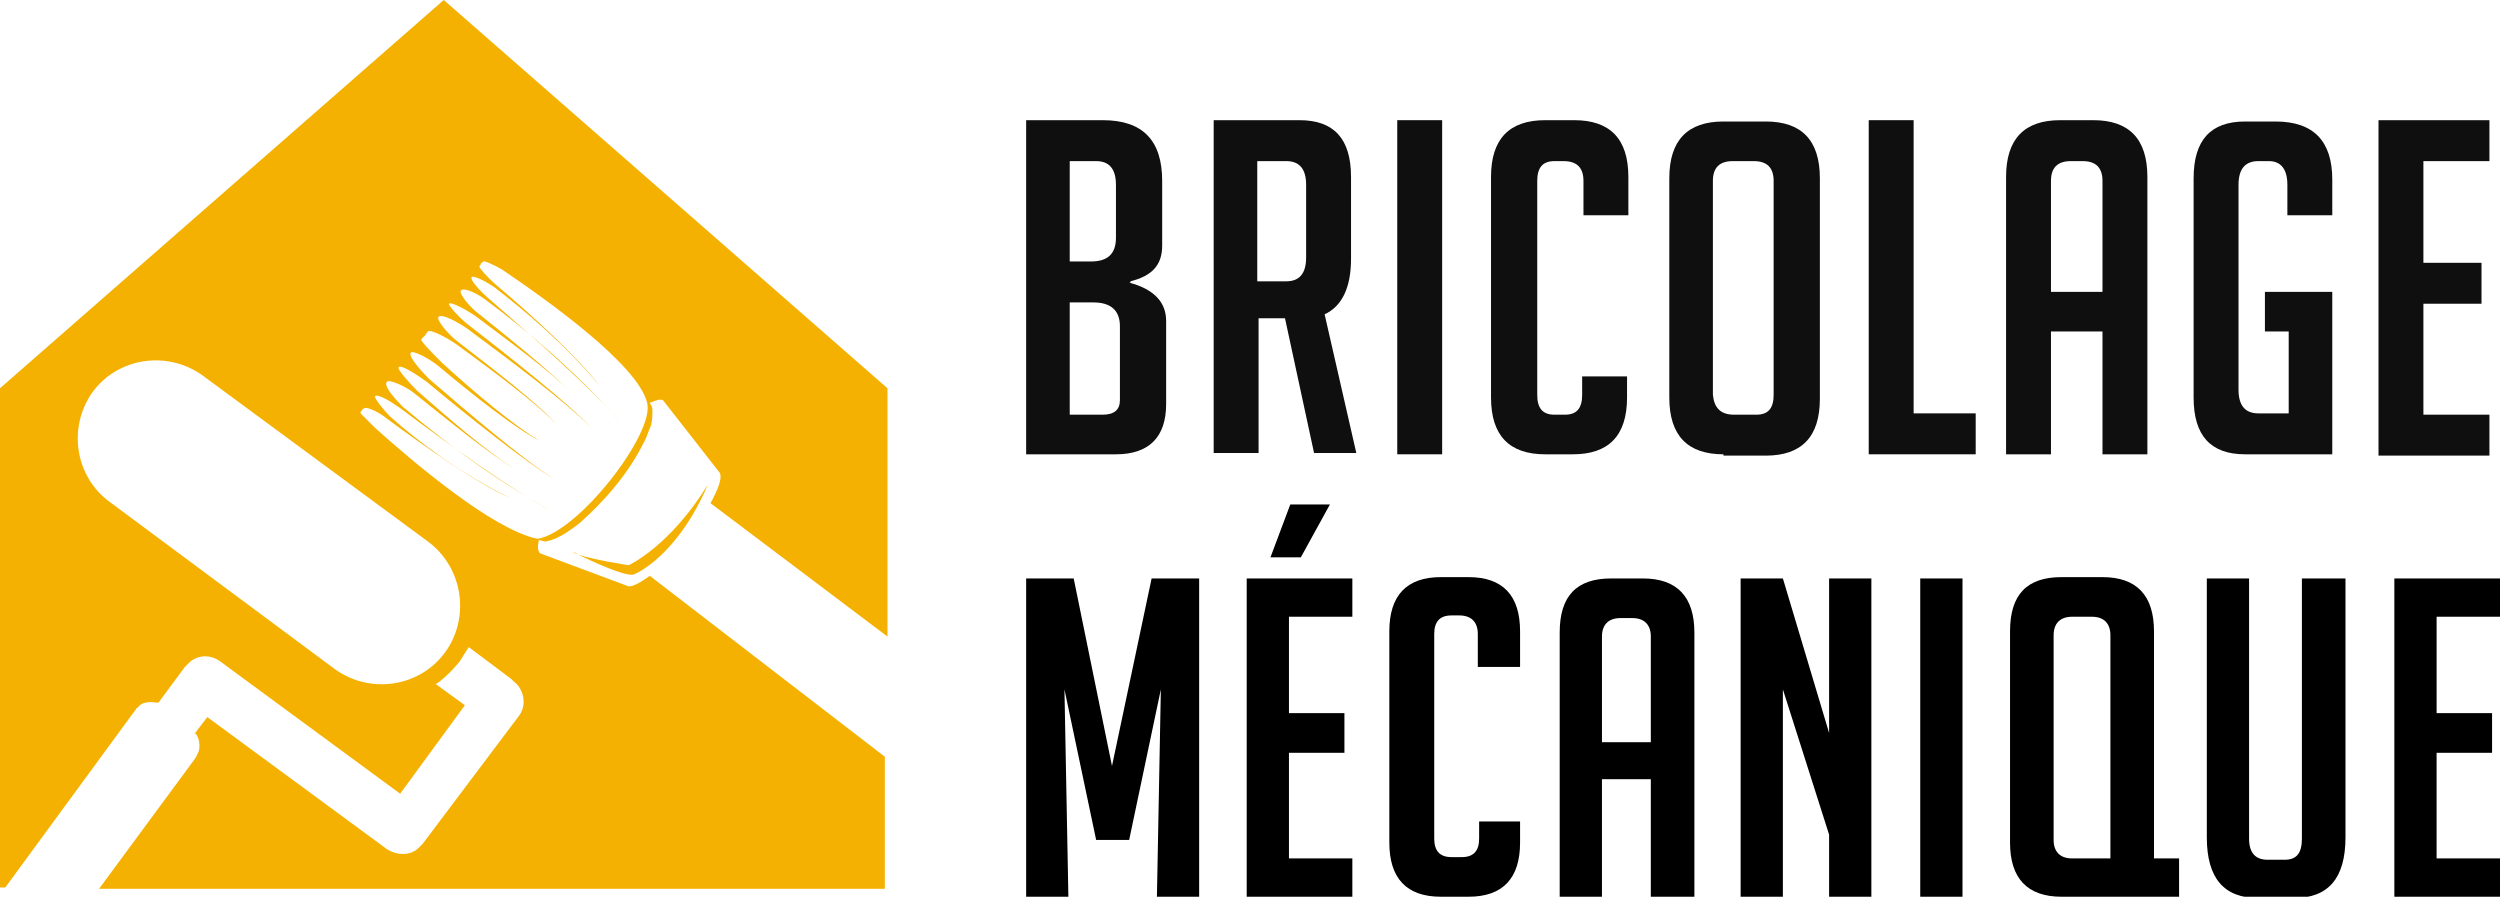 <?xml version="1.0" encoding="utf-8"?>
<!-- Generator: Adobe Illustrator 24.1.0, SVG Export Plug-In . SVG Version: 6.00 Build 0)  -->
<svg version="1.1" id="Layer_1" xmlns="http://www.w3.org/2000/svg" xmlns:xlink="http://www.w3.org/1999/xlink" x="0px" y="0px"
	 width="189.3px" height="67.9px" viewBox="0 0 189.3 67.9" style="enable-background:new 0 0 189.3 67.9;" xml:space="preserve">
<style type="text/css">
	.st0{fill:#0F0F0F;}
	.st1{fill:#F5B101;}
</style>
<g>
	<path class="st0" d="M85.5,21.4c1.9,0.5,2.8,1.5,2.8,2.9v6.3c0,2.5-1.3,3.8-3.8,3.8h-6.8V9.1h5.8c3,0,4.5,1.5,4.5,4.6v4.9
		c0,1.5-0.8,2.3-2.4,2.7V21.4z M81,19.8h1.6c1.3,0,1.9-0.6,1.9-1.8V14c0-1.2-0.5-1.8-1.5-1.8h-2V19.8z M81,31.4h2.5
		c0.9,0,1.3-0.4,1.3-1.1v-5.6c0-1.2-0.7-1.8-2-1.8H81V31.4z"/>
	<path class="st0" d="M91.8,9.1h6.6c2.6,0,3.9,1.4,3.9,4.3v6.2c0,2.2-0.7,3.6-2,4.2l2.4,10.5h-3.2l-2.2-10.2h-2v10.2h-3.4V9.1z
		 M95.2,21.3h2.2c1,0,1.5-0.6,1.5-1.8V14c0-1.2-0.5-1.8-1.5-1.8h-2.2V21.3z"/>
	<path class="st0" d="M105.8,34.4V9.1h3.4v25.3H105.8z"/>
	<path class="st0" d="M123.2,28.5v1.6c0,2.9-1.4,4.3-4.1,4.3H117c-2.7,0-4.1-1.4-4.1-4.3V13.4c0-2.9,1.4-4.3,4.1-4.3h2.2
		c2.7,0,4.1,1.4,4.1,4.3v2.9h-3.4v-2.6c0-1-0.5-1.5-1.5-1.5h-0.7c-0.9,0-1.3,0.5-1.3,1.5v16.2c0,1,0.4,1.5,1.3,1.5h0.8
		c0.9,0,1.3-0.5,1.3-1.5v-1.4H123.2z"/>
	<path class="st0" d="M130.5,34.4c-2.7,0-4.1-1.4-4.1-4.3V13.5c0-2.9,1.4-4.3,4.1-4.3h3.2c2.7,0,4.1,1.4,4.1,4.3v16.7
		c0,2.9-1.4,4.3-4.1,4.3H130.5z M131.3,31.4h1.7c0.9,0,1.3-0.5,1.3-1.5V13.7c0-1-0.5-1.5-1.5-1.5h-1.6c-1,0-1.5,0.5-1.5,1.5v16.2
		C129.8,30.9,130.3,31.4,131.3,31.4z"/>
	<path class="st0" d="M149.5,34.4h-8V9.1h3.4v22.2h4.7V34.4z"/>
	<path class="st0" d="M155.3,34.4h-3.4v-21c0-2.9,1.4-4.3,4.1-4.3h2.5c2.7,0,4.1,1.4,4.1,4.3v21h-3.4v-9.3h-3.9V34.4z M159.2,22.1
		v-8.4c0-1-0.5-1.5-1.5-1.5h-0.9c-1,0-1.5,0.5-1.5,1.5v8.4H159.2z"/>
	<path class="st0" d="M171.5,25.2v-3.1h5.1v12.3H170c-2.6,0-3.9-1.4-3.9-4.3V13.5c0-2.9,1.3-4.3,3.9-4.3h2.3c2.9,0,4.3,1.5,4.3,4.4
		v2.7h-3.4V14c0-1.2-0.5-1.8-1.4-1.8H171c-1,0-1.5,0.6-1.5,1.8v15.5c0,1.2,0.5,1.8,1.5,1.8h2.3v-6.2H171.5z"/>
	<path class="st0" d="M180.1,34.4V9.1h8.4v3.1h-5v7.7h4.4v3.1h-4.4v8.4h5v3.1H180.1z"/>
	<path d="M84.2,58l3-14.2h3.6v24.2h-3.2l0.3-15.8l-2.4,11.4h-2.5l-2.4-11.4l0.3,15.8h-3.2V43.8h3.6L84.2,58z"/>
	<path d="M94.4,67.9V43.8h8v2.9h-4.8V54h4.2V57h-4.2v8h4.8v2.9H94.4z M98.5,42.2h-2.3l1.5-4h3L98.5,42.2z"/>
	<path d="M115.1,62.3v1.5c0,2.7-1.3,4.1-3.9,4.1h-2.1c-2.6,0-3.9-1.4-3.9-4.1v-16c0-2.7,1.3-4.1,3.9-4.1h2.1c2.6,0,3.9,1.4,3.9,4.1
		v2.7h-3.2v-2.5c0-0.9-0.5-1.4-1.4-1.4h-0.6c-0.9,0-1.3,0.5-1.3,1.4v15.5c0,0.9,0.4,1.4,1.3,1.4h0.8c0.9,0,1.3-0.5,1.3-1.4v-1.3
		H115.1z"/>
	<path d="M121.3,67.9h-3.2v-20c0-2.8,1.3-4.1,3.9-4.1h2.4c2.6,0,3.9,1.4,3.9,4.1v20H125v-8.9h-3.7V67.9z M125,56.2v-8
		c0-0.9-0.5-1.4-1.4-1.4h-0.9c-0.9,0-1.4,0.5-1.4,1.4v8H125z"/>
	<path d="M138.5,55.5V43.8h3.2v24.2h-3.2v-4.8l-3.5-11v15.8h-3.2V43.8h3.2L138.5,55.5z"/>
	<path d="M145.4,67.9V43.8h3.2v24.2H145.4z"/>
	<path d="M164.9,67.9h-8.8c-2.6,0-3.9-1.4-3.9-4.1v-16c0-2.8,1.3-4.1,3.9-4.1h3.1c2.6,0,3.9,1.4,3.9,4.1V65h1.9V67.9z M159.8,65
		V48.1c0-0.9-0.5-1.4-1.4-1.4h-1.5c-0.9,0-1.4,0.5-1.4,1.4v15.5c0,0.9,0.5,1.4,1.4,1.4H159.8z"/>
	<path d="M177.6,43.8v19.6c0,3.1-1.3,4.6-3.9,4.6H171c-2.6,0-3.9-1.5-3.9-4.6V43.8h3.2v19.7c0,1.1,0.5,1.6,1.4,1.6h1.3
		c0.9,0,1.3-0.5,1.3-1.6V43.8H177.6z"/>
	<path d="M181.3,67.9V43.8h8v2.9h-4.8V54h4.2V57h-4.2v8h4.8v2.9H181.3z"/>
</g>
<g>
	<g>
		<path class="st1" d="M43.8,42c-0.3-0.1-0.4-0.2-0.4-0.2C43.5,41.8,43.6,41.9,43.8,42z"/>
	</g>
	<g>
		<path class="st1" d="M49.2,43.6c-0.7,0.5-1.2,0.8-1.6,0.8l-6.7-2.5c-0.2-0.2-0.2-0.5-0.1-1c0.2,0,0.3,0.1,0.5,0.1l0,0l0,0
			c0.8-0.1,1.7-0.7,2.6-1.4c0.9-0.8,1.8-1.7,2.7-2.8c0.9-1.1,1.6-2.2,2.1-3.2c0.3-0.5,0.4-1,0.6-1.4c0.1-0.4,0.1-0.8,0.1-1.2
			c0-0.2-0.1-0.3-0.2-0.5c0.5-0.2,0.8-0.3,1-0.2l4.3,5.5c0.2,0.4-0.1,1.2-0.7,2.3l13.4,10.1V29.4L33.6,0L0,29.4v37.8h0.4L10,54.1
			l0.3-0.4c0,0,0-0.1,0.1-0.1c0,0,0.1-0.1,0.1-0.1l0.1-0.1l0,0c0.1-0.1,0.3-0.2,0.5-0.2c0.3-0.1,0.5,0,0.8,0c0,0,0.1,0,0.1,0l2-2.7
			c0.1-0.1,0.2-0.2,0.3-0.3c0.6-0.6,1.6-0.7,2.4-0.1l13.6,10l4.9-6.7l-2.2-1.6l0.3-0.2c0.5-0.4,1-0.9,1.5-1.5
			c0.2-0.3,0.3-0.5,0.5-0.8l0.2-0.3l3.2,2.4l0,0l0.1,0.1l0.1,0.1l0,0l0,0c0.8,0.6,1,1.8,0.4,2.6L32,63.9c-0.1,0.1-0.2,0.2-0.3,0.3
			c-0.6,0.6-1.6,0.6-2.4,0.1l-13.6-10l-1,1.3c0,0,0.1,0,0.1-0.1c0.2,0.3,0.3,0.6,0.3,0.9c0,0.2,0,0.4-0.1,0.6h0l0,0
			c0,0.1-0.1,0.1-0.1,0.2c0,0.1-0.1,0.1-0.1,0.2l-7.3,9.9h59.5v-10L49.2,43.6z M33.7,49.4c-1.9,2.6-5.6,3.2-8.3,1.3L8.3,38
			c-2.6-1.9-3.2-5.6-1.3-8.3c1.9-2.6,5.6-3.2,8.3-1.3l17.1,12.6C35.1,43,35.6,46.8,33.7,49.4z M28.4,32.4c-0.6-0.6-1.1-1.1-1.1-1.1
			c0,0,0-0.1,0-0.1c0.1-0.1,0.1-0.2,0.3-0.3c0.2-0.1,1.1,0.3,1.7,0.8c2.7,2,6.8,4.9,9.3,6c-3.8-1.9-7-4.3-9.1-6.2
			C29,31,28.3,30.1,28.4,30c0.2-0.2,1.2,0.4,1.9,0.9c3.2,2.4,8.4,6.2,11.5,7.8c-4.8-2.6-8.8-5.8-11.3-7.9c-0.6-0.6-1.5-1.6-1.2-1.9
			c0.2-0.2,1.5,0.4,2.1,0.9c2.5,2,5.8,4.7,7.6,5.7c-1.9-1.1-5-3.8-7.4-5.9C31,29,30,27.9,30.2,27.8c0.2-0.2,1.4,0.6,2.1,1.1
			c3,2.5,7.5,6.1,9.7,7.4c-2.4-1.5-6.6-5.1-9.5-7.6c-0.6-0.6-1.6-1.7-1.4-2c0.2-0.2,1.5,0.5,2.2,1.1c2.5,2.1,5.8,4.7,7.6,5.6
			c-1.9-1.1-5-3.7-7.4-5.9c-0.6-0.6-1.7-1.7-1.6-1.8c0.1-0.1,0.1-0.2,0.2-0.2c0.1-0.1,0.2-0.3,0.3-0.4c0.2-0.2,1.5,0.5,2.2,1
			c2.6,1.9,6,4.4,7.5,6c-1.3-1.5-4.8-4.2-7.4-6.2c-0.7-0.5-1.7-1.7-1.5-1.9c0.2-0.3,1.5,0.4,2.2,0.9c3.1,2.3,7.4,5.5,9.4,7.5
			c-1.7-1.8-6.1-5.3-9.2-7.7c-0.7-0.5-1.7-1.6-1.6-1.7c0.1-0.2,1.4,0.5,2.1,1c2.5,1.9,5.7,4.2,7.2,5.8c-1.3-1.4-4.5-4-7-6
			c-0.7-0.5-1.6-1.6-1.4-1.8c0.2-0.3,1.4,0.3,2,0.8c2.7,2,6.6,5.2,10.1,9.2c-2.2-2.6-6.9-6.7-10-9.4c-0.7-0.6-1.4-1.4-1.3-1.6
			c0.1-0.2,1.1,0.3,1.8,0.8c2.2,1.7,5.2,4.2,7.9,7.4c-1.7-2.2-5.2-5.4-7.8-7.6c-0.7-0.6-1.3-1.3-1.3-1.4c0-0.1,0.1-0.1,0.1-0.2
			c0-0.1,0.1-0.1,0.2-0.2c0-0.1,0.7,0.2,1.4,0.6c3.4,2.3,10.3,7.2,11,10.1c0.6,2.3-5.2,9.8-8.3,10.3C37.3,40.1,31.3,35,28.4,32.4z"
			/>
	</g>
	<g>
		<path class="st1" d="M43.8,42c1,0.5,3.6,1.7,4.2,1.5c0.7-0.3,3.5-1.9,5.6-6.8c-2.9,4.7-6,6.1-6,6.1S45,42.4,43.8,42z"/>
	</g>
</g>
</svg>
